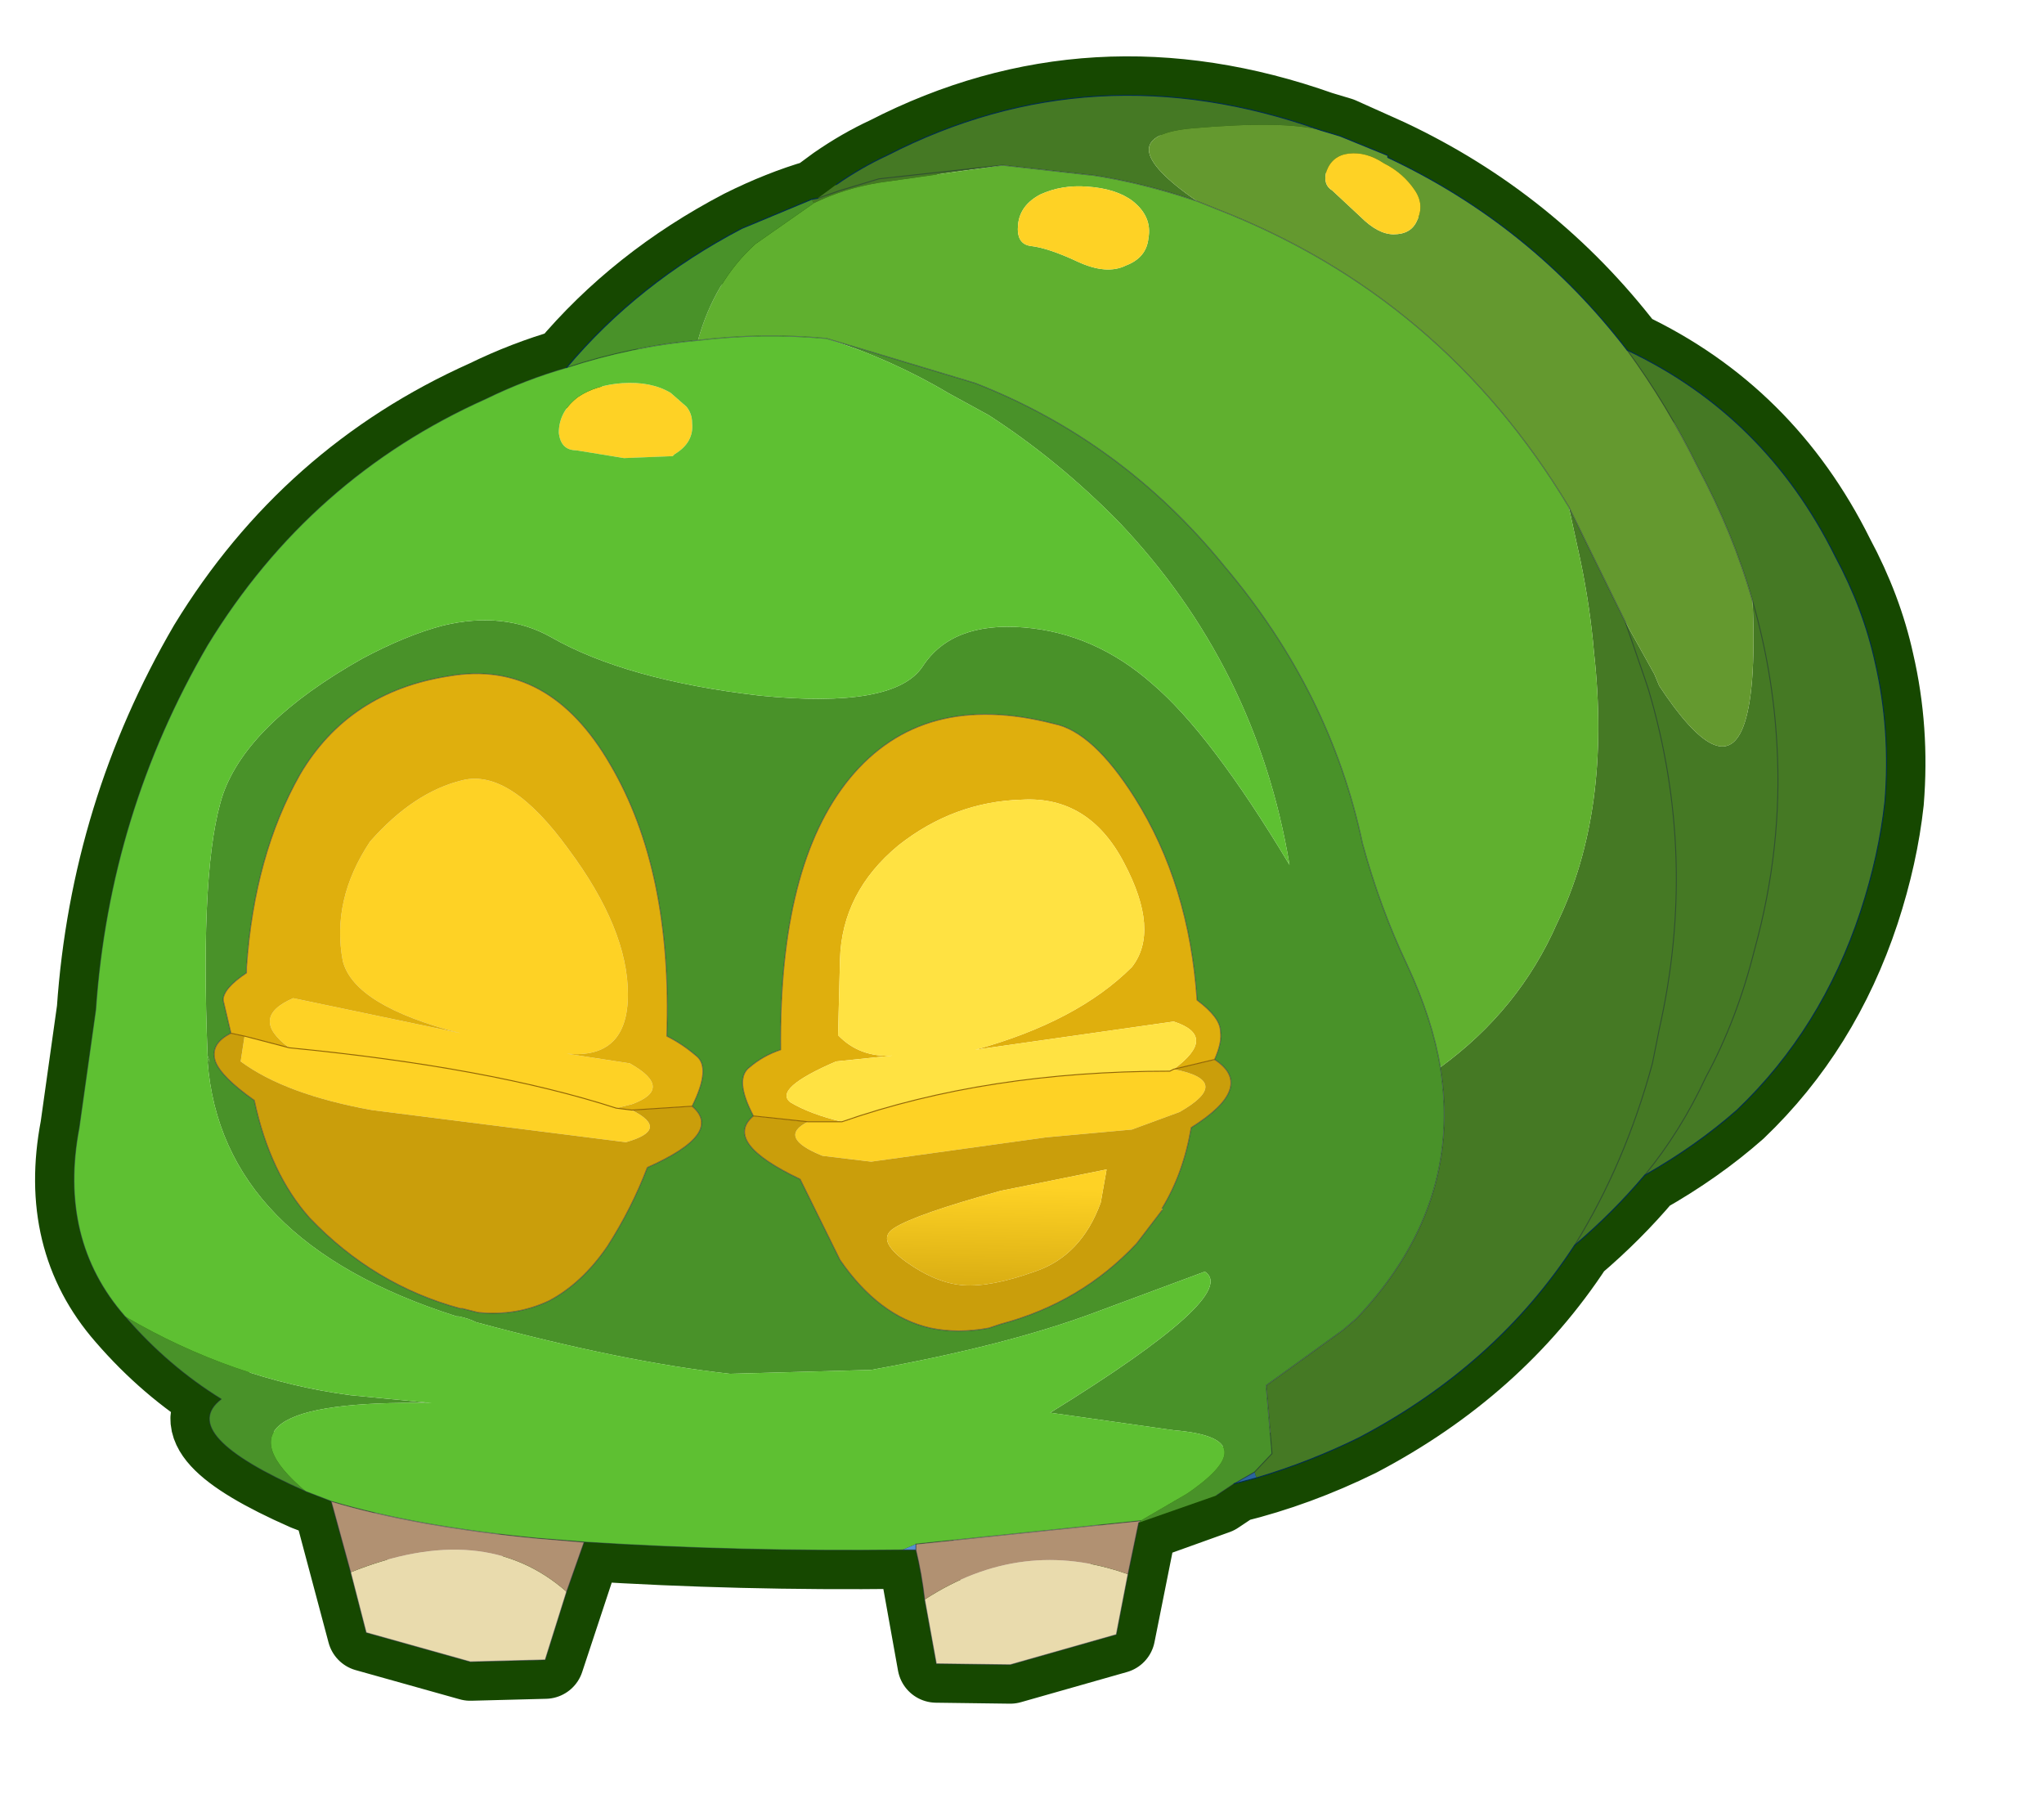 <svg width="75" height="66" xmlns="http://www.w3.org/2000/svg" xmlns:xlink="http://www.w3.org/1999/xlink">
 <defs>
  <g transform="matrix(1,0,0,1,192.55,294) " id="shape0">
   <path id="svg_1" stroke-opacity="0" stroke-linejoin="round" stroke-linecap="round" stroke="#ff00ff" fill="none" d="m187.95,-293.5l0,380l-379.95,0l-0.05,0l0,-380l380,0m-95,294.1l-189.95,0"/>
   <path id="svg_2" stroke-opacity="0" stroke-linejoin="round" stroke-linecap="round" stroke="#ff00ff" fill="none" d="m187.95,-293.5l-190,190l190,190m-380,-380l190,190l-189.95,190"/>
  </g>
  <g transform="matrix(1,0,0,1,-0.45,36.45) " id="shape1">
   <path id="svg_3" stroke-width="4" stroke-linejoin="round" stroke-linecap="round" stroke="#164800" fill="none" d="m31.55,-32.65q11.7,-4.15 22.3,1.3q1.3,0.6 2.6,1.5l0.95,0.7q1.9,0.55 3.9,1.55q5.35,2.8 9,7.15q2.1,0.6 4.15,1.6q9.05,4.05 14.3,12.65q5.05,8.65 5.75,18.75l0.85,6.05q1.1,5.75 -2.35,9.7q-2.2,2.55 -4.95,4.25q2.35,1.8 -4.35,4.75l-1.3,0.5l-1.8,6.75l-5.35,1.5l-3.85,-0.1l-2,-6.05l2.4,-0.2l-2.5,0.2q-7.9,0.5 -16.25,0.4l-0.7,0l-1.05,5.85l-3.8,0.05l-5.45,-1.55l-1.15,-5.75l-0.1,0l-3.9,-1.4l-0.9,-0.6q-3.25,-0.8 -6.4,-2.35q-7.05,-3.7 -11.1,-9.9q-2,-1.7 -3.6,-3.6q-2.65,-1.5 -4.75,-3.35q-4.35,-4.15 -6.35,-10.2q-0.95,-2.9 -1.25,-5.65q-0.3,-3.7 0.5,-7.15q0.6,-2.75 2.05,-5.45q3.6,-7.25 10.7,-10.6q4.95,-6.45 12.3,-9.9l2.45,-1.1l1,-0.3z"/>
   <path id="svg_4" fill-rule="evenodd" fill="#457924" d="m47.9,-30.85l6.35,0.7l2,0.6l1.15,0.4l-1.15,-0.4l-2,-0.6l-6.35,-0.7l-4.45,0.5l-0.1,0q-2.65,0.4 -5.45,1.35q4.85,-3.35 0.2,-3.75q-4.65,-0.4 -6.55,0.1q11.7,-4.15 22.3,1.3q1.3,0.6 2.6,1.5l0.95,0.7l0.3,0.05l-0.1,0.2q-1.55,-0.75 -3.35,-1.05l-6.35,-0.9m-29.1,17.55l-0.6,2.75q-0.5,2.4 -0.7,4.75q-0.9,8.15 1.9,13.9q1.95,4.45 6,7.4q-1.15,7.15 4.3,12.9l0.7,0.6l3.95,2.85l-0.3,3.5l0.9,0.95l-0.1,0.3q-2.7,-0.8 -5.25,-2.05q-7.05,-3.7 -11.1,-9.9q-2,-1.7 -3.6,-3.6q-2.65,-1.5 -4.75,-3.35q-4.35,-4.15 -6.35,-10.2q-0.95,-2.9 -1.25,-5.65q-0.3,-3.7 0.5,-7.15q0.6,-2.75 2.05,-5.45q3.6,-7.25 10.7,-10.6q-2.05,2.8 -3.65,6.05q-1.8,3.35 -2.8,6.85q-0.2,4.75 0.5,6.5q1.1,2.7 4.3,-2.15l0.25,-0.6l1.5,-2.7l1.7,-3.45l1.2,-2.45m-9.45,4.85q-1.05,3.65 -1.25,7.4q-0.3,5.25 1.15,10.5q0.9,3.6 2.5,6.55q1.3,2.8 3.15,5.05q-1.85,-2.25 -3.15,-5.05q-1.6,-2.95 -2.5,-6.55q-1.45,-5.25 -1.15,-10.5q0.2,-3.75 1.25,-7.4m6.55,1.05l-1,2.9l-0.2,0.6q-2.55,8.6 -0.55,17.45l0.35,1.75q1.4,5.15 4,9.35q-2.6,-4.2 -4,-9.35l-0.35,-1.75q-2,-8.85 0.55,-17.45l0.2,-0.6l1,-2.9"/>
   <path id="svg_5" fill-rule="evenodd" fill="#60b02f" d="m47.9,-30.85l6.35,0.9q1.8,0.3 3.35,1.05l3,2.1q2.1,1.9 2.95,4.95q-3.25,-0.4 -6.6,-0.1l-7.65,2.3q-7.55,2.95 -12.8,9.4q-5.45,6.45 -7.1,14.25q-0.9,3.3 -2.3,6.25q-1.3,2.8 -1.7,5.25q-4.05,-2.95 -6,-7.4q-2.8,-5.75 -1.9,-13.9q0.2,-2.35 0.7,-4.75l0.6,-2.75q6.5,-10.8 18.1,-15.3l1,-0.4q2.8,-0.95 5.45,-1.35l0.1,0l4.45,-0.5m-3.85,4.95q1.5,-0.7 2.4,-0.8q0.75,-0.1 0.65,-1.1q-0.1,-1 -1.15,-1.55q-1.1,-0.5 -2.4,-0.4q-1.5,0.1 -2.35,0.75q-1,0.8 -0.8,1.9q0.1,1 1.15,1.4q1,0.5 2.5,-0.2"/>
   <path id="svg_6" fill-rule="evenodd" fill="#64992f" d="m31.55,-32.65q1.9,-0.5 6.55,-0.1q4.65,0.4 -0.2,3.75l-1,0.4q-11.6,4.5 -18.1,15.3l-1.2,2.45l-1.7,3.45l-1.5,2.7l-0.25,0.6q-3.2,4.85 -4.3,2.15q-0.7,-1.75 -0.5,-6.5q1,-3.5 2.8,-6.85q1.6,-3.25 3.65,-6.05q4.95,-6.45 12.3,-9.9l0,-0.1l2.45,-1l1,-0.3m-0.3,2.1q-0.3,-0.8 -1.15,-0.9q-0.9,-0.1 -1.8,0.5q-1,0.5 -1.6,1.4q-0.5,0.75 -0.1,1.55q0.3,0.7 1.2,0.7q0.8,0 1.7,-0.9l1.45,-1.35q0.5,-0.3 0.3,-1"/>
   <path id="svg_7" fill-rule="evenodd" fill="#fed225" d="m44.05,-25.9q-1.5,0.7 -2.5,0.2q-1.05,-0.4 -1.15,-1.4q-0.2,-1.1 0.8,-1.9q0.85,-0.65 2.35,-0.75q1.3,-0.1 2.4,0.4q1.05,0.55 1.15,1.55q0.1,1 -0.65,1.1q-0.9,0.1 -2.4,0.8m-12.8,-4.65q0.2,0.7 -0.3,1l-1.45,1.35q-0.9,0.9 -1.7,0.9q-0.9,0 -1.2,-0.7q-0.4,-0.8 0.1,-1.55q0.6,-0.9 1.6,-1.4q0.9,-0.6 1.8,-0.5q0.85,0.1 1.15,0.9m7.85,46.15l0.2,0.1q9.4,0 16.85,2.6l1.75,0q1.6,0.8 -0.75,1.75l-2.5,0.3l-9,-1.25l-4.4,-0.4l-2.45,-0.9q-2.8,-1.6 0.3,-2.2m25.85,-34.75q1,-0.6 2.5,-0.5q1.35,0.1 2.25,0.7q1,0.75 1,1.85q-0.1,0.9 -0.9,0.9l-2.45,0.4l-2.5,-0.1l-0.1,-0.1q-1,-0.6 -0.9,-1.6q0,-0.5 0.3,-0.85l0.8,-0.7m2,36.85l0.8,-0.1l-0.8,-0.2q-2.2,-0.8 0.1,-2.1l3.25,-0.5q-3.15,0.3 -3.15,-3.05q0,-3.35 3.05,-7.45q3,-4.15 5.45,-3.55q2.5,0.6 4.75,3.15q2,3 1.4,6.15q-0.6,2.3 -6.05,3.7l8.6,-1.8q2.3,1 0.2,2.55l2.3,-0.6l0.2,1.3q-2.3,1.7 -6.75,2.5l-13.05,1.65q-2.3,-0.65 -0.3,-1.65m0.8,-0.1q6.5,-2.1 16.8,-3.1q-10.3,1 -16.8,3.1"/>
   <path id="svg_8" fill-rule="evenodd" fill="#499229" d="m57.6,-28.9l0.1,-0.2l3.6,1.5q5.35,2.8 9,7.15q-3.35,-1.1 -6.75,-1.4q-0.85,-3.05 -2.95,-4.95l-3,-2.1m-32.2,44.4q0.4,-2.45 1.7,-5.25q1.4,-2.95 2.3,-6.25q1.65,-7.8 7.1,-14.25q5.25,-6.45 12.8,-9.4l7.65,-2.3q-3.4,1.1 -6.25,2.8l-2.1,1.15q-3.55,2.3 -6.65,5.45q-7.1,7.45 -8.8,17.65q4.05,-6.75 7.05,-9.3q2.95,-2.6 6.6,-2.9q3.7,-0.3 5.2,2q1.45,2.2 8.4,1.5q6.85,-0.8 10.7,-3q2.4,-1.35 5.55,-0.6q1.9,0.5 4.15,1.7q5.85,3.3 7.15,6.95q1.2,3.55 0.8,13.45l-0.1,0.3l0.1,0q-0.7,9.25 -12.8,13.1l-0.1,0q-0.5,0.1 -0.9,0.3q-7.6,2.05 -13.05,2.65l-7.25,-0.2q-6.95,-1.25 -11.5,-2.95l-5.65,-2.1q-1.85,1.2 7.95,7.25l-6.35,0.9q-4.85,0.4 -0.7,3.25l2.4,1.4l0.1,0.1l-4,-1.4l-0.9,-0.6l-1.05,-0.6l-0.9,-0.95l0.3,-3.5l-3.95,-2.85l-0.7,-0.6q-5.45,-5.75 -4.3,-12.9m35.3,2.5q1,-1.9 0.2,-2.5q-0.7,-0.6 -1.6,-0.9q0.1,-9.5 -3.55,-13.95q-3.75,-4.55 -10.5,-2.8q-2,0.4 -4.15,3.8q-2.8,4.45 -3.2,10.4q-1.2,0.9 -1.2,1.6q-0.1,0.55 0.3,1.45q-2.15,1.4 1.2,3.5q0.4,2.35 1.5,4.15l0,0.1l1.3,1.7q2.85,3.05 7,4.15l0.6,0.2q1.6,0.3 3,0q2.65,-0.6 4.65,-3.5l2.05,-4.15q4,-1.9 2.4,-3.25m32.3,10.3q-2.2,2.55 -4.95,4.25q2.35,1.8 -4.35,4.75q5.65,-4.75 -6.45,-4.55l4.15,-0.4q6.05,-0.8 11.6,-4.05m-5.45,-14.55l0.4,-1.7q0,-0.6 -1.2,-1.4l0,-0.3q-0.4,-5.75 -2.75,-9.9q-2.5,-4.25 -7.65,-5.05q-5.15,-0.9 -8.3,4.55q-3.2,5.45 -2.9,13.95q-0.8,0.4 -1.5,1q-0.8,0.6 0.2,2.6q-1.65,1.4 2.3,3.15q0.8,2.1 2.05,4.05q1.3,1.9 3,2.8q1.7,0.8 3.65,0.6l0.8,-0.2l0.1,0q4.45,-1.2 7.75,-4.65q2.05,-2.3 2.85,-6.05q1.7,-1.2 2,-2q0.3,-0.9 -0.8,-1.45"/>
   <path id="svg_9" fill-rule="evenodd" fill="#5ec032" d="m56.95,-21.95q3.35,-0.3 6.6,0.1q3.4,0.3 6.75,1.4q2.1,0.6 4.15,1.6q9.05,4.05 14.3,12.65q5.05,8.65 5.75,18.75l0.85,6.05q1.1,5.75 -2.35,9.7q-5.55,3.25 -11.6,4.05l-4.15,0.4q12.1,-0.2 6.45,4.55l-1.3,0.5q-4.35,1.3 -10.6,1.9l-2.5,0.2q-7.9,0.5 -16.25,0.4l-0.7,-0.3l-11.55,-1.2l-2.4,-1.4q-4.15,-2.85 0.7,-3.25l6.35,-0.9q-9.8,-6.05 -7.95,-7.25l5.65,2.1q4.55,1.7 11.5,2.95l7.25,0.2q5.45,-0.6 13.05,-2.65q0.4,-0.2 0.9,-0.3l0.1,0q12.1,-3.85 12.8,-13.1l0,-0.3q0.4,-9.9 -0.8,-13.45q-1.3,-3.65 -7.15,-6.95q-2.25,-1.2 -4.15,-1.7q-3.15,-0.75 -5.55,0.6q-3.85,2.2 -10.7,3q-6.95,0.7 -8.4,-1.5q-1.5,-2.3 -5.2,-2q-3.65,0.3 -6.6,2.9q-3,2.55 -7.05,9.3q1.7,-10.2 8.8,-17.65q3.1,-3.15 6.65,-5.45l2.1,-1.15q2.85,-1.7 6.25,-2.8m8,2.8l-0.8,0.7q-0.3,0.35 -0.3,0.85q-0.1,1 0.9,1.6l0.1,0.1l2.5,0.1l2.45,-0.4q0.8,0 0.9,-0.9q0,-1.1 -1,-1.85q-0.9,-0.6 -2.25,-0.7q-1.5,-0.1 -2.5,0.5m-25.85,53.3l0.2,0.2l-0.2,-0.2"/>
   <path id="svg_10" fill-rule="evenodd" fill="#dfaf0d" d="m37,15.1q-0.4,-0.9 -0.3,-1.45q0,-0.7 1.2,-1.6q0.4,-5.95 3.2,-10.4q2.15,-3.4 4.15,-3.8q6.75,-1.75 10.5,2.8q3.65,4.45 3.55,13.95q0.9,0.3 1.6,0.9q0.8,0.6 -0.2,2.5l-2.8,0.3l-1.75,0q1.65,-0.4 2.65,-1q0.9,-0.7 -2.35,-2.1l-2.9,-0.3q1.7,0.1 2.8,-1.05l-0.1,-3.9q-0.1,-3.45 -3,-5.85q-2.85,-2.25 -6.35,-2.35q-3.45,-0.2 -5.25,3.25q-1.85,3.5 -0.4,5.35q2.8,2.8 8.05,4.25l-10.2,-1.45q-2.3,0.75 0,2.45l0.2,0.1l-0.2,-0.1l-2.1,-0.5m26.85,2.4q-1,-2 -0.2,-2.6q0.7,-0.6 1.5,-1q-0.3,-8.5 2.9,-13.95q3.15,-5.45 8.3,-4.55q5.15,0.8 7.65,5.05q2.35,4.15 2.75,9.9l0,0.3q1.2,0.8 1.2,1.4l-0.4,1.7l-0.7,0.15l-2.3,0.6q2.1,-1.55 -0.2,-2.55l-8.6,1.8q5.45,-1.4 6.05,-3.7q0.6,-3.15 -1.4,-6.15q-2.25,-2.55 -4.75,-3.15q-2.45,-0.6 -5.45,3.55q-3.05,4.1 -3.05,7.45q0,3.35 3.15,3.05l-3.25,0.5q-2.3,1.3 -0.1,2.1l0.8,0.2l-0.8,0.1l-3.1,-0.2"/>
   <path id="svg_11" fill-rule="evenodd" fill="#ffe242" d="m39.3,15.7l-0.2,-0.1q-2.3,-1.7 0,-2.45l10.2,1.45q-5.25,-1.45 -8.05,-4.25q-1.45,-1.85 0.4,-5.35q1.8,-3.45 5.25,-3.25q3.5,0.1 6.35,2.35q2.9,2.4 3,5.85l0.1,3.9q-1.1,1.15 -2.8,1.05l2.9,0.3q3.25,1.4 2.35,2.1q-1,0.6 -2.65,1q-7.45,-2.6 -16.85,-2.6"/>
   <path id="svg_12" fill-rule="evenodd" fill="#51a02e" d="m88.75,14.9l0,0.3l-0.1,0l0.1,-0.3"/>
   <path id="svg_13" fill-rule="evenodd" fill="#ca9e0b" d="m37,15.1l2.1,0.5q-3.1,0.6 -0.3,2.2l2.45,0.9l4.4,0.4l9,1.25l2.5,-0.3q2.35,-0.95 0.75,-1.75l2.8,-0.3q1.6,1.35 -2.4,3.25l-2.05,4.15q-2,2.9 -4.65,3.5q-1.4,0.3 -3,0l-0.6,-0.2q-4.15,-1.1 -7,-4.15l-1.3,-1.7l0,-0.1q-1.1,-1.8 -1.5,-4.15q-3.35,-2.1 -1.2,-3.5m26.85,2.4l3.1,0.2q-2,1 0.3,1.65l13.05,-1.65q4.45,-0.8 6.75,-2.5l-0.2,-1.3l0.7,-0.15q1.1,0.55 0.8,1.45q-0.3,0.8 -2,2q-0.8,3.75 -2.85,6.05q-3.3,3.45 -7.75,4.65l-0.1,0l-0.8,0.2q-1.95,0.2 -3.65,-0.6q-1.7,-0.9 -3,-2.8q-1.25,-1.95 -2.05,-4.05q-3.95,-1.75 -2.3,-3.15m-21,4.95q1,2.75 3.4,3.55q2.25,0.8 3.65,0.7q1.4,-0.1 2.95,-1.2q1.6,-1.15 0.6,-1.75q-1.1,-0.7 -5.45,-1.9l-5.45,-1.1l0.3,1.7"/>
   <path id="svg_14" fill-rule="evenodd" fill="#e9dbad" d="m81.4,41.45l-0.8,3.1l-5.35,1.5l-3.85,-0.1l-1.1,-3.5q4.25,-3.75 11.1,-1m-29.5,1.4l-0.6,3.3l-3.8,0.05l-5.45,-1.55l-0.6,-3.1q5.45,-1.95 10.45,1.3"/>
   <path id="svg_15" fill-rule="evenodd" fill="#b19172" d="m82.4,37.8l-1,3.65q-6.85,-2.75 -11.1,1l-0.9,-2.55l2.4,-0.2q6.25,-0.6 10.6,-1.9m-30.05,2.5q-0.3,1.25 -0.45,2.55q-5,-3.25 -10.45,-1.3l-0.55,-2.65l-0.1,-0.1l11.55,1.2l0,0.2l0,0.1"/>
   <path id="svg_16" fill-rule="evenodd" fill="url(#gradient0)" d="m42.85,22.45l-0.3,-1.7l5.45,1.1q4.35,1.2 5.45,1.9q1,0.6 -0.6,1.75q-1.55,1.1 -2.95,1.2q-1.4,0.1 -3.65,-0.7q-2.4,-0.8 -3.4,-3.55"/>
   <path id="svg_17" fill-rule="evenodd" fill="#2b659d" d="m36,36.9l-1.15,-0.3l0.1,-0.3l1.05,0.6"/>
   <path id="svg_18" fill-rule="evenodd" fill="#578fd2" d="m53.05,40.3l-0.7,0l0,-0.1l0,-0.2l0.7,0.3"/>
   <path id="svg_19" fill-rule="evenodd" fill="#2f6ab0" d="m39.1,34.15l0.2,0.2l-0.2,-0.2"/>
   <path id="svg_20" stroke-width="0.05" stroke-opacity="0.463" stroke-linejoin="round" stroke-linecap="round" stroke="#1a2340" fill="none" d="m57.4,-29.15l-1.15,-0.4l-2,-0.6l-6.35,-0.7m-10,1.85q2.8,-0.95 5.45,-1.35l0.1,0l4.45,-0.5m-10,1.85l-1,0.4q-11.6,4.5 -18.1,15.3m6.6,28.8q0.4,-2.45 1.7,-5.25q1.4,-2.95 2.3,-6.25q1.65,-7.8 7.1,-14.25q5.25,-6.45 12.8,-9.4l7.65,-2.3q3.35,-0.3 6.6,0.1q3.4,0.3 6.75,1.4q2.1,0.6 4.15,1.6q9.05,4.05 14.3,12.65q5.05,8.65 5.75,18.75l0.85,6.05q1.1,5.75 -2.35,9.7q-2.2,2.55 -4.95,4.25q2.35,1.8 -4.35,4.75l-1.3,0.5l-1,3.65l-0.8,3.1l-5.35,1.5l-3.85,-0.1l-1.1,-3.5l-0.9,-2.55l2.4,-0.2l-2.5,0.2q-7.9,0.5 -16.25,0.4l-0.7,0q-0.3,1.25 -0.45,2.55l-0.6,3.3l-3.8,0.05l-5.45,-1.55l-0.6,-3.1l-0.55,-2.65m-25.1,-60.25q-2.05,2.8 -3.65,6.05q-1.8,3.35 -2.8,6.85m6.55,1.05l1.7,-3.45l1.2,-2.45m18.1,50.8l-0.9,-0.6m-17.5,-12.25q-2.6,-4.2 -4,-9.35l-0.35,-1.75q-2,-8.85 0.55,-17.45l0.2,-0.6l1,-2.9m-1,28.45q-1.85,-2.25 -3.15,-5.05q-1.6,-2.95 -2.5,-6.55q-1.45,-5.25 -1.15,-10.5q0.2,-3.75 1.25,-7.4m31.45,47.25l11.55,1.2m19.45,-0.3q6.25,-0.6 10.6,-1.9m-57,-22.3q-1.15,7.15 4.3,12.9l0.7,0.6l3.95,2.85l-0.3,3.5l0.9,0.95l1.05,0.6m16.35,3.4l0,-0.1l0,-0.2"/>
   <path id="svg_21" stroke-width="0.05" stroke-linejoin="round" stroke-linecap="round" stroke="#002e4f" fill="none" d="m57.7,-29.1l-0.3,-0.05m-0.95,-0.7q-1.3,-0.9 -2.6,-1.5q-10.6,-5.45 -22.3,-1.3l-1,0.3l-2.45,1l0,0.1q-7.35,3.45 -12.3,9.9m54.5,0.9q-3.65,-4.35 -9,-7.15l-3.6,-1.5m-21.7,66l-1.15,-0.3q-2.7,-0.8 -5.25,-2.05q-7.05,-3.7 -11.1,-9.9q-2,-1.7 -3.6,-3.6q-2.65,-1.5 -4.75,-3.35q-4.35,-4.15 -6.35,-10.2q-0.95,-2.9 -1.25,-5.65q-0.3,-3.7 0.5,-7.15q0.6,-2.75 2.05,-5.45q3.6,-7.25 10.7,-10.6"/>
   <path id="svg_22" stroke-width="0.05" stroke-opacity="0.514" stroke-linejoin="round" stroke-linecap="round" stroke="#272d45" fill="none" d="m60.7,18q1,-1.9 0.2,-2.5q-0.7,-0.6 -1.6,-0.9q0.1,-9.5 -3.55,-13.95q-3.75,-4.55 -10.5,-2.8q-2,0.4 -4.15,3.8q-2.8,4.45 -3.2,10.4q-1.2,0.9 -1.2,1.6q-0.1,0.55 0.3,1.45m23.7,2.9q1.6,1.35 -2.4,3.25l-2.05,4.15q-2,2.9 -4.65,3.5q-1.4,0.3 -3,0l-0.6,-0.2q-4.15,-1.1 -7,-4.15l-1.3,-1.7m0,-0.1q-1.1,-1.8 -1.5,-4.15q-3.35,-2.1 -1.2,-3.5m50.55,-1.35l0.4,-1.7q0,-0.6 -1.2,-1.4l0,-0.3q-0.4,-5.75 -2.75,-9.9q-2.5,-4.25 -7.65,-5.05q-5.15,-0.9 -8.3,4.55q-3.2,5.45 -2.9,13.95q-0.8,0.4 -1.5,1q-0.8,0.6 0.2,2.6m23.7,-3.75q1.1,0.55 0.8,1.45q-0.3,0.8 -2,2q-0.8,3.75 -2.85,6.05q-3.3,3.45 -7.75,4.65l-0.1,0l-0.8,0.2q-1.95,0.2 -3.65,-0.6q-1.7,-0.9 -3,-2.8q-1.25,-1.95 -2.05,-4.05q-3.95,-1.75 -2.3,-3.15"/>
   <path id="svg_23" stroke-width="0.05" stroke-linejoin="round" stroke-linecap="round" stroke="#916606" fill="none" d="m37,15.1l2.1,0.5l0.2,0.1q9.4,0 16.85,2.6l1.75,0l2.8,-0.3m3.15,-0.5l3.1,0.2l0.8,-0.1m16.8,-3.1l2.3,-0.6l0.7,-0.15m-3,0.75q-10.3,1 -16.8,3.1"/>
  </g>
  <g id="sprite0">
   <use id="svg_24" xlink:href="#shape2" width="102.95" height="45"/>
  </g>
  <g id="shape2">
   <path id="svg_25" fill-rule="evenodd" fill-opacity="0" fill="#ff00ff" d="m0,0l102.95,0l0,45l-102.95,0l0,-45"/>
  </g>
  <linearGradient y2="1.351" y1="0.142" x2="0.655" x1="0.612" spreadMethod="pad" id="gradient0">
   <stop stop-color="#fed225" offset="0"/>
   <stop stop-color="#ca9e0b" offset="1"/>
  </linearGradient>
 </defs>
 <g>
  <title>background</title>
  <rect fill="none" id="canvas_background" height="68" width="77" y="-1" x="-1"/>
 </g>
 <g>
  <title>Layer 1</title>
  <g id="svg_26">
   <use x="35.05" y="119.5" id="svg_27" xlink:href="#shape0" width="381" transform="matrix(1,0,0,1,-192.55,-294) " height="381"/>
   <use x="219.98" y="-243.8" id="svg_28" xlink:href="#shape1" width="97.15" transform="matrix(-0.714,0,0,0.714,227.729,176.136) " height="84.65"/>
   <use x="-86.875" y="-105.212" xlink:href="#sprite0" width="102.95" transform="matrix(1.807,0,0,1.654,83,165.3) " id="_mcMask" height="45"/>
  </g>
 </g>
</svg>